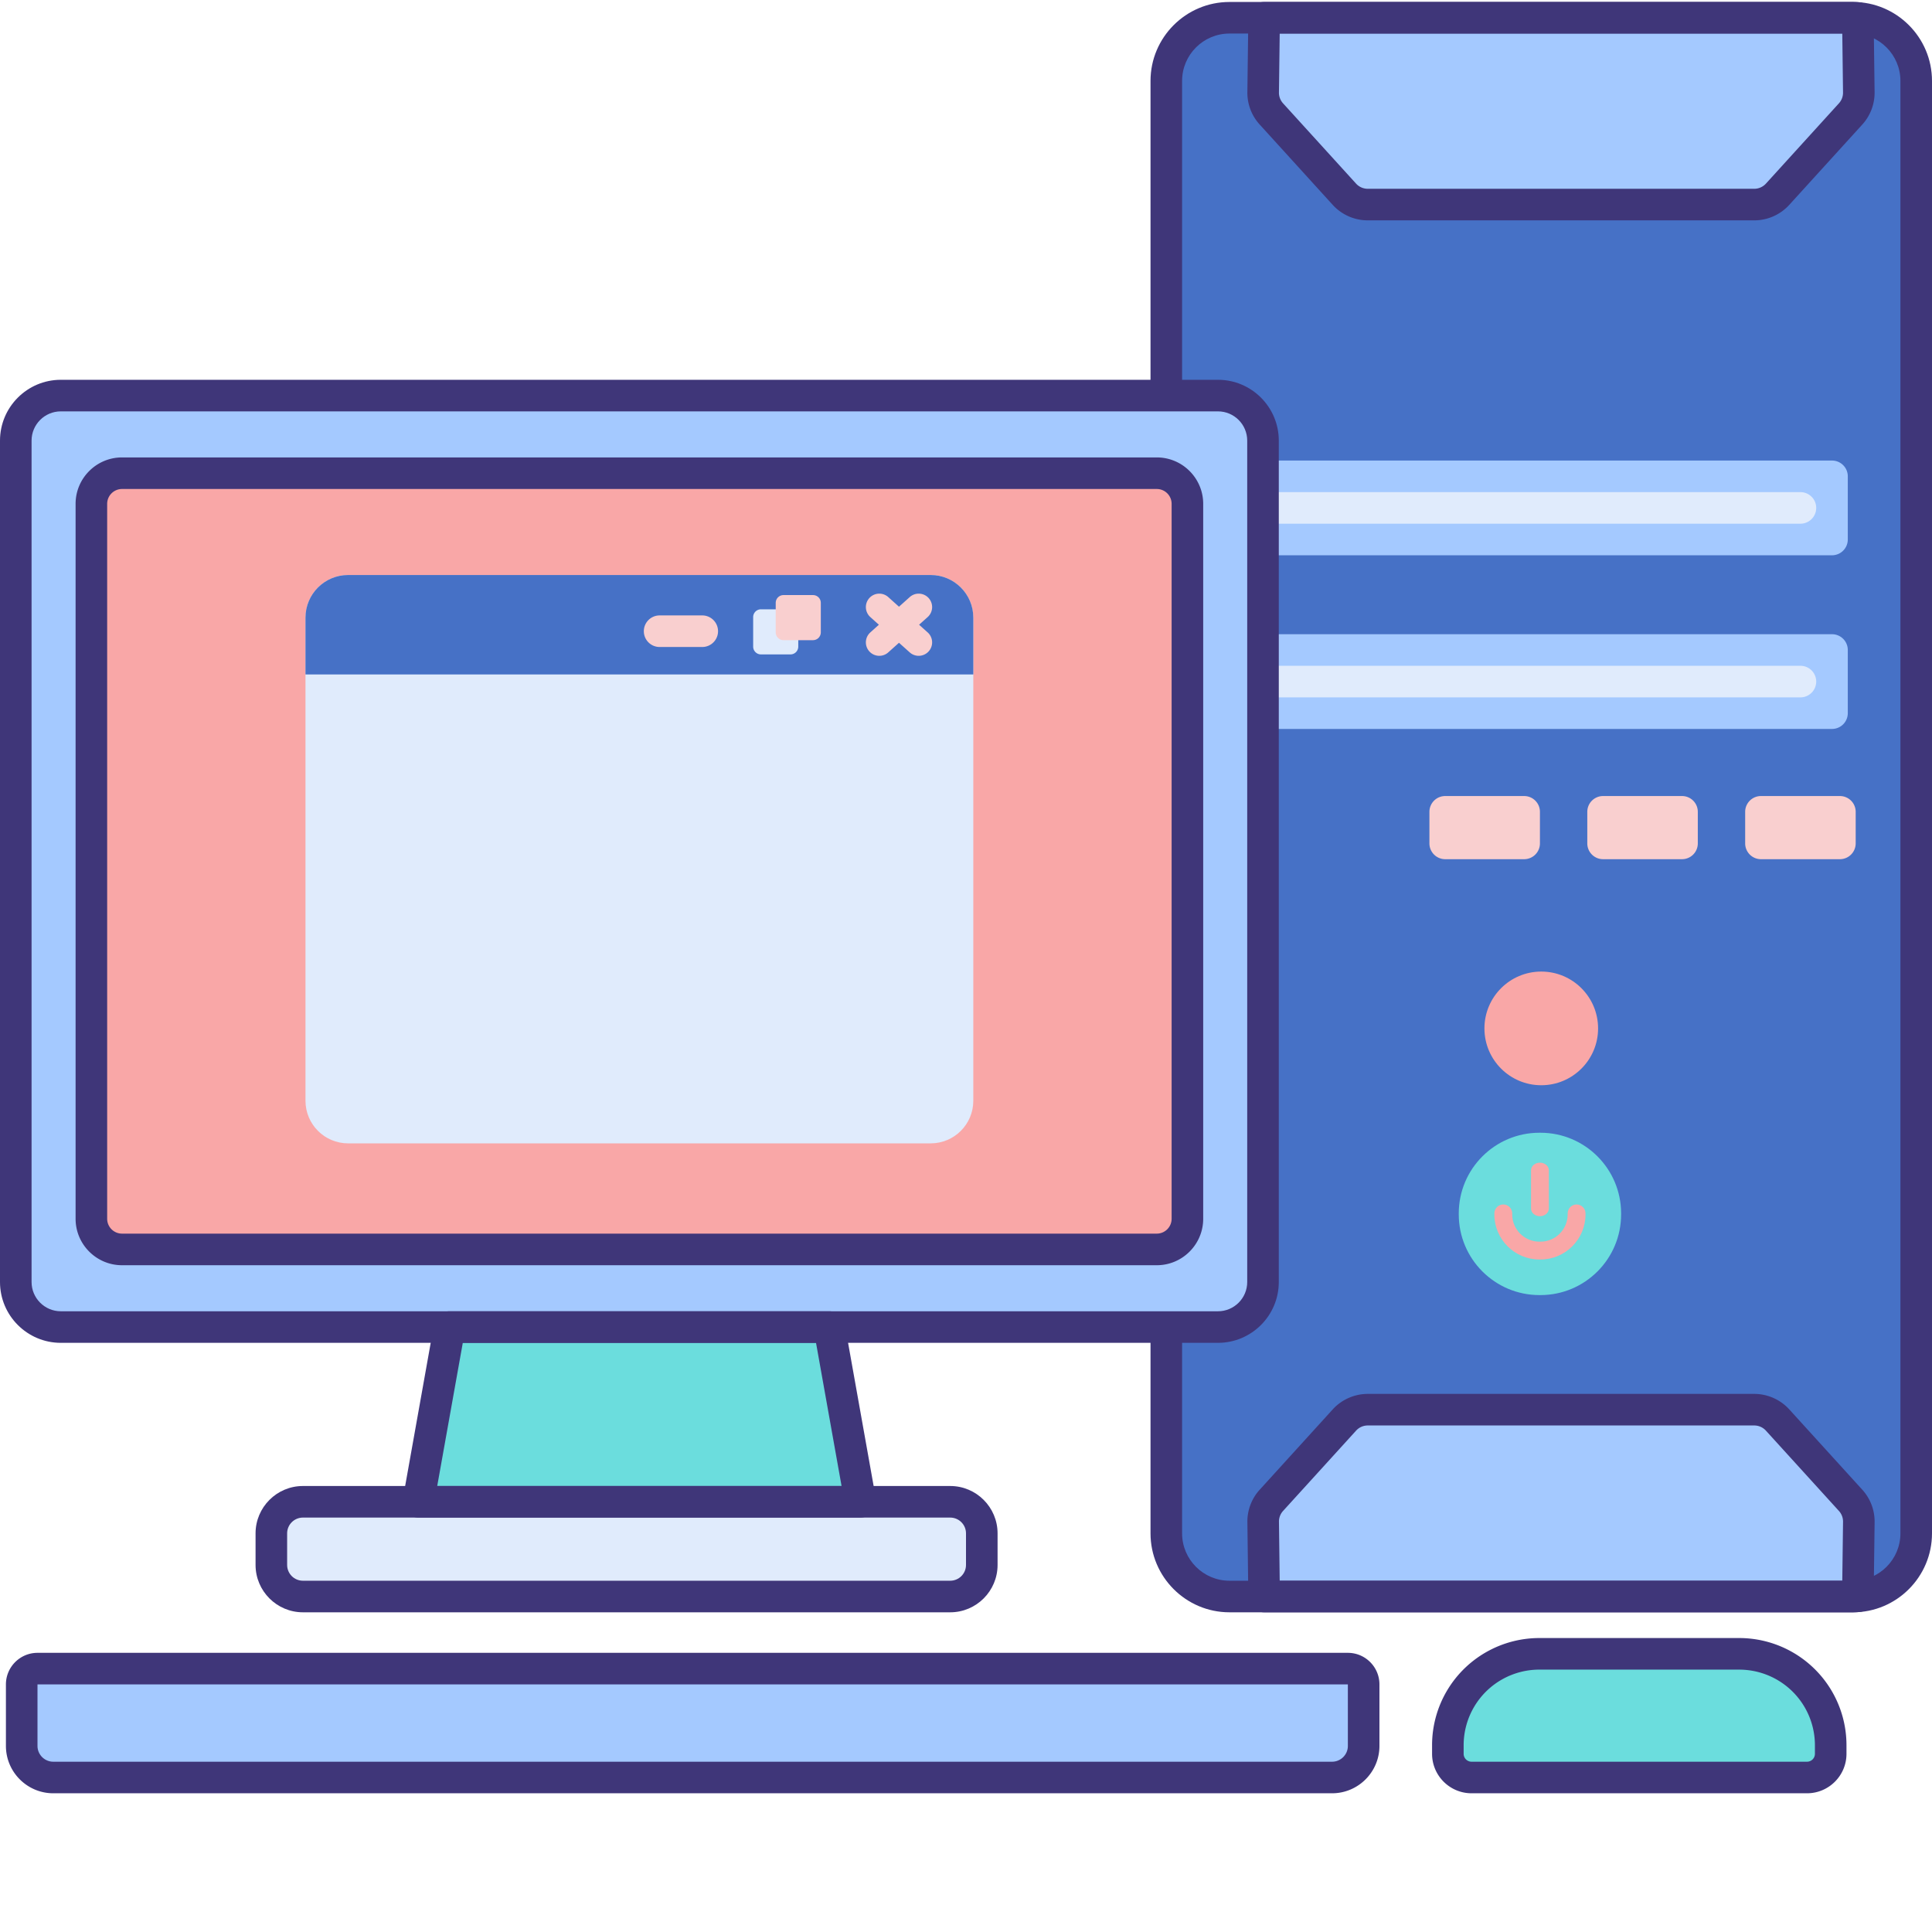 <svg xmlns="http://www.w3.org/2000/svg" version="1.1" xmlns:xlink="http://www.w3.org/1999/xlink" width="512" height="512" x="0" y="0" viewBox="0 0 489.5 489" style="enable-background:new 0 0 512 512" xml:space="preserve" class=""><g><path fill="#4671C6" d="M469.5 404.246h-158c-8.836 0-16-7.16-16-16v-368c0-8.836 7.164-16 16-16h158c8.836 0 16 7.164 16 16v368c0 8.84-7.164 16-16 16zm0 0" opacity="1" data-original="#4671c6" class=""></path><path fill="#A4C9FF" d="m320.281 4.246-.242 18.883a8.017 8.017 0 0 0 2.082 5.484l18.5 20.348a7.994 7.994 0 0 0 5.918 2.617h97.922c2.254 0 4.406-.95 5.922-2.617l18.5-20.348a8.006 8.006 0 0 0 2.078-5.484l-.238-18.82c-.407-.028-.809-.063-1.22-.063zM450.379 359.535a7.998 7.998 0 0 0-5.918-2.62h-97.922a8.006 8.006 0 0 0-5.922 2.62l-18.5 20.348a8.013 8.013 0 0 0-2.078 5.484l.242 18.883h149.215c.414 0 .816-.031 1.219-.063l.242-18.82a8.017 8.017 0 0 0-2.082-5.484zm0 0" opacity="1" data-original="#a4c9ff" class=""></path><path fill="#3F3679" d="M469.5 408.25h-158c-11.027 0-20-8.973-20-20v-368c0-11.027 8.973-20 20-20h158c11.027 0 20 8.973 20 20v368c0 11.027-8.973 20-20 20zm-158-400c-6.617 0-12 5.383-12 12v368c0 6.617 5.383 12 12 12h158c6.617 0 12-5.383 12-12v-368c0-6.617-5.383-12-12-12zm0 0" opacity="1" data-original="#3762cc" class=""></path><path fill="#3F3679" d="M444.46 55.582h-97.92a12.02 12.02 0 0 1-8.88-3.926l-18.5-20.351a11.964 11.964 0 0 1-3.12-8.227L316.28 4.2a4 4 0 0 1 4-3.949h149.215c.5 0 .988.035 1.477.07 2.07.157 3.714 1.867 3.742 3.942l.242 18.82a11.975 11.975 0 0 1-3.121 8.227l-18.5 20.347a12.011 12.011 0 0 1-8.875 3.926zM324.23 8.25l-.19 14.934a3.998 3.998 0 0 0 1.038 2.742l18.5 20.347a4.012 4.012 0 0 0 2.961 1.309h97.922a4.012 4.012 0 0 0 2.96-1.309l18.497-20.347a3.99 3.99 0 0 0 1.039-2.742L466.77 8.25zM469.5 408.25H320.281a4.002 4.002 0 0 1-4-3.95l-.238-18.882a11.942 11.942 0 0 1 3.121-8.227l18.496-20.347a12.043 12.043 0 0 1 8.88-3.93h97.92c3.376 0 6.61 1.434 8.88 3.93l18.5 20.347a11.991 11.991 0 0 1 3.12 8.223l-.241 18.824a3.995 3.995 0 0 1-3.7 3.938c-.535.039-1.019.074-1.519.074zm-145.27-8h142.54l.19-14.934a3.99 3.99 0 0 0-1.038-2.742l-18.5-20.347a4 4 0 0 0-2.961-1.313h-97.922a4 4 0 0 0-2.96 1.313l-18.497 20.343a3.998 3.998 0 0 0-1.039 2.743zm0 0" opacity="1" data-original="#3762cc" class=""></path><path fill="#6BDDDD" d="M390.285 327.879h-.242c-11.29 0-20.445-9.152-20.445-20.445v-.243c0-11.293 9.156-20.445 20.445-20.445h.242c11.293 0 20.445 9.152 20.445 20.445v.243c.004 11.293-9.152 20.445-20.445 20.445zm0 0" opacity="1" data-original="#6bdddd" class=""></path><path fill="#F9A7A7" d="M390.3 318.863h-.269c-6.293 0-11.414-5.12-11.414-11.414v-.27c0-1.245 1.012-2.261 2.262-2.261s2.262 1.012 2.262 2.262v.27c0 3.796 3.09 6.89 6.89 6.89h.27c3.8 0 6.89-3.094 6.89-6.89v-.27c0-1.246 1.012-2.262 2.262-2.262s2.262 1.012 2.262 2.262v.27c-.004 6.292-5.121 11.413-11.414 11.413zm0 0" opacity="1" data-original="#f9a7a7" class=""></path><path fill="#F9A7A7" d="M390.164 307.895c-1.246 0-2.258-.868-2.258-1.938v-9.691c0-1.07 1.012-1.938 2.258-1.938 1.25 0 2.262.867 2.262 1.938v9.691c0 1.07-1.012 1.938-2.262 1.938zm0 0" opacity="1" data-original="#f9a7a7" class=""></path><path fill="#E0EBFC" d="M240.75 404.246h-164a8 8 0 0 1-8-8v-8a8 8 0 0 1 8-8h164a8 8 0 0 1 8 8v8c0 4.422-3.582 8-8 8zm0 0" opacity="1" data-original="#e0ebfc" class=""></path><path fill="#A4C9FF" d="M464.164 140.438h-148c-2.207 0-4-1.793-4-4v-16a4 4 0 0 1 4-4h148c2.211 0 4 1.789 4 4v16a4 4 0 0 1-4 4zm0 0" opacity="1" data-original="#a4c9ff" class=""></path><path fill="#E0EBFC" d="M320.164 128.438a4 4 0 0 1 4-4h132a4 4 0 0 1 0 8h-132c-2.207 0-4-1.793-4-4zm0 0" opacity="1" data-original="#e0ebfc" class=""></path><path fill="#F9CFCF" d="M430.164 205.438v8a4 4 0 0 1-4 4h-20c-2.207 0-4-1.793-4-4v-8a4 4 0 0 1 4-4h20c2.211 0 4 1.789 4 4zM470.164 205.438v8a4 4 0 0 1-4 4h-20c-2.207 0-4-1.793-4-4v-8a4 4 0 0 1 4-4h20c2.211 0 4 1.789 4 4zM390.164 205.438v8a4 4 0 0 1-4 4h-20c-2.207 0-4-1.793-4-4v-8a4 4 0 0 1 4-4h20c2.211 0 4 1.789 4 4zm0 0" opacity="1" data-original="#f9cfcf" class=""></path><path fill="#A4C9FF" d="M464.164 184.438h-148c-2.207 0-4-1.793-4-4v-16a4 4 0 0 1 4-4h148c2.211 0 4 1.789 4 4v16a4 4 0 0 1-4 4zm0 0" opacity="1" data-original="#a4c9ff" class=""></path><path fill="#E0EBFC" d="M320.164 172.438a4 4 0 0 1 4-4h132a4 4 0 0 1 0 8h-132c-2.207 0-4-1.793-4-4zm0 0" opacity="1" data-original="#e0ebfc" class=""></path><path fill="#F9A7A7" d="M404.898 260.313c0 7.953-6.445 14.398-14.398 14.398s-14.398-6.445-14.398-14.399 6.445-14.402 14.398-14.402 14.398 6.45 14.398 14.403zm0 0" opacity="1" data-original="#f9a7a7" class=""></path><path fill="#A4C9FF" d="M337.5 450.105h-324a8 8 0 0 1-8-8V426.52c0-2.211 1.79-4 4-4h332c2.21 0 4 1.789 4 4v15.585a8 8 0 0 1-8 8zm0 0" opacity="1" data-original="#a4c9ff" class=""></path><path fill="#6BDDDD" d="M451.645 421.54a23.193 23.193 0 0 0-10.989-2.77h-50.644a23.178 23.178 0 0 0-23.176 23.176v2.16c0 3.312 2.684 6 6 6h84.996c3.313 0 6-2.688 6-6v-2.157a23.172 23.172 0 0 0-12.187-20.41zm0 0" opacity="1" data-original="#6bdddd" class=""></path><path fill="#A4C9FF" d="M308.59 335.977H15.41c-6.3 0-11.41-5.106-11.41-11.41v-213.18c0-6.301 5.11-11.41 11.41-11.41h293.18c6.3 0 11.41 5.109 11.41 11.41V324.57c0 6.301-5.11 11.407-11.41 11.407zm0 0" opacity="1" data-original="#a4c9ff" class=""></path><path fill="#F9A7A7" d="M23.152 308.547v-181.14a7.764 7.764 0 0 1 7.762-7.762h262.172a7.761 7.761 0 0 1 7.762 7.761v181.14a7.761 7.761 0 0 1-7.762 7.763H30.914c-4.285.004-7.762-3.473-7.762-7.762zm0 0" opacity="1" data-original="#f9a7a7" class=""></path><path fill="#6BDDDD" d="M113.902 335.977 106 380.247h112l-7.902-44.27zm0 0" opacity="1" data-original="#6bdddd" class=""></path><g fill="#3762CC"><path d="M240.75 408.25h-164c-6.617 0-12-5.383-12-12v-8c0-6.617 5.383-12 12-12h164c6.617 0 12 5.383 12 12v8c0 6.617-5.383 12-12 12zm-164-24c-2.207 0-4 1.793-4 4v8c0 2.207 1.793 4 4 4h164c2.207 0 4-1.793 4-4v-8c0-2.207-1.793-4-4-4zM308.594 339.977H15.406C6.91 339.977 0 333.067 0 324.567v-213.18c0-8.5 6.91-15.41 15.406-15.41h293.188c8.496 0 15.406 6.91 15.406 15.41v213.18c0 8.5-6.91 15.41-15.406 15.41zm-293.188-236c-4.082 0-7.406 3.324-7.406 7.41V324.57c0 4.082 3.324 7.41 7.406 7.41h293.188c4.082 0 7.406-3.324 7.406-7.41V111.387c0-4.086-3.324-7.41-7.406-7.41zm0 0" fill="#3F3679" opacity="1" data-original="#3762cc" class=""></path><path d="M218 384.25H106a3.995 3.995 0 0 1-3.066-1.434 4.008 4.008 0 0 1-.871-3.27l7.902-44.269c.34-1.91 2-3.297 3.937-3.297h96.196a4 4 0 0 1 3.937 3.297l7.903 44.27a4.008 4.008 0 0 1-.872 3.27A4.008 4.008 0 0 1 218 384.25zm-107.223-8h102.446l-6.473-36.27h-89.496zM337.5 454.102h-324c-6.617 0-12-5.383-12-12V426.52c0-4.415 3.59-8 8-8h332c4.41 0 8 3.585 8 8v15.582c0 6.617-5.383 12-12 12zM9.5 426.52v15.585c0 2.204 1.793 4 4 4h324c2.207 0 4-1.796 4-4V426.52zM457.836 454.102h-85c-5.516 0-10-4.485-10-10v-2.157a27.134 27.134 0 0 1 14.289-23.925 27.233 27.233 0 0 1 12.887-3.25h50.644c4.48 0 8.938 1.12 12.883 3.25a27.138 27.138 0 0 1 14.293 23.925v2.157c.004 5.515-4.484 10-9.996 10zm-67.824-31.332a19.24 19.24 0 0 0-9.094 2.293 19.152 19.152 0 0 0-10.082 16.882v2.16c0 1.102.894 2 2 2h85c1.101 0 2-.898 2-2v-2.156c0-7.066-3.867-13.539-10.09-16.886a19.233 19.233 0 0 0-9.09-2.29h-50.644zM293.086 320.313H30.914c-6.484 0-11.762-5.278-11.762-11.766v-181.14c0-6.485 5.278-11.762 11.762-11.762h262.172c6.484 0 11.762 5.277 11.762 11.761v181.14c0 6.49-5.278 11.767-11.762 11.767zM30.914 123.644a3.766 3.766 0 0 0-3.762 3.761v181.14a3.766 3.766 0 0 0 3.762 3.763h262.172a3.766 3.766 0 0 0 3.762-3.762v-181.14a3.763 3.763 0 0 0-3.762-3.762zm0 0" fill="#3F3679" opacity="1" data-original="#3762cc" class=""></path></g><path fill="#E0EBFC" d="M235.8 289.438H88.2c-5.966 0-10.802-4.836-10.802-10.801V156.234c0-5.96 4.836-10.797 10.801-10.797h147.602c5.965 0 10.8 4.836 10.8 10.797v122.403c0 5.965-4.835 10.8-10.8 10.8zm0 0" opacity="1" data-original="#e0ebfc" class=""></path><path fill="#4671C6" d="M77.398 156.234v14.403h169.204v-14.403c0-5.96-4.836-10.797-10.801-10.797H88.199c-5.965 0-10.8 4.836-10.8 10.797zm0 0" opacity="1" data-original="#4671c6" class=""></path><path fill="#F9CFCF" d="m232.867 158.035 2.168-1.941a3.404 3.404 0 0 0 .262-4.805 3.399 3.399 0 0 0-4.8-.262l-2.724 2.442-2.722-2.442a3.399 3.399 0 0 0-4.801.262 3.404 3.404 0 0 0 .262 4.805l2.168 1.941-2.168 1.945a3.399 3.399 0 1 0 4.539 5.063l2.722-2.438 2.723 2.438c.649.582 1.461.867 2.27.867a3.399 3.399 0 0 0 2.27-5.93zM177.926 163.676h-10.801c-2.207 0-4-1.793-4-4s1.793-4 4-4h10.8c2.208 0 4 1.793 4 4s-1.792 4-4 4zm0 0" opacity="1" data-original="#f9cfcf" class=""></path><path fill="#E0EBFC" d="M200.273 165.555h-7.468a1.98 1.98 0 0 1-1.98-1.98v-7.47a1.98 1.98 0 0 1 1.98-1.98h7.468a1.98 1.98 0 0 1 1.98 1.98v7.47a1.98 1.98 0 0 1-1.98 1.98zm0 0" opacity="1" data-original="#e0ebfc" class=""></path><path fill="#F9CFCF" d="M205.984 161.945h-7.464a1.98 1.98 0 0 1-1.98-1.98v-7.469c0-1.094.886-1.976 1.98-1.976h7.464c1.094 0 1.98.882 1.98 1.976v7.469a1.98 1.98 0 0 1-1.98 1.98zm0 0" opacity="1" data-original="#f9cfcf" class=""></path></g></svg>